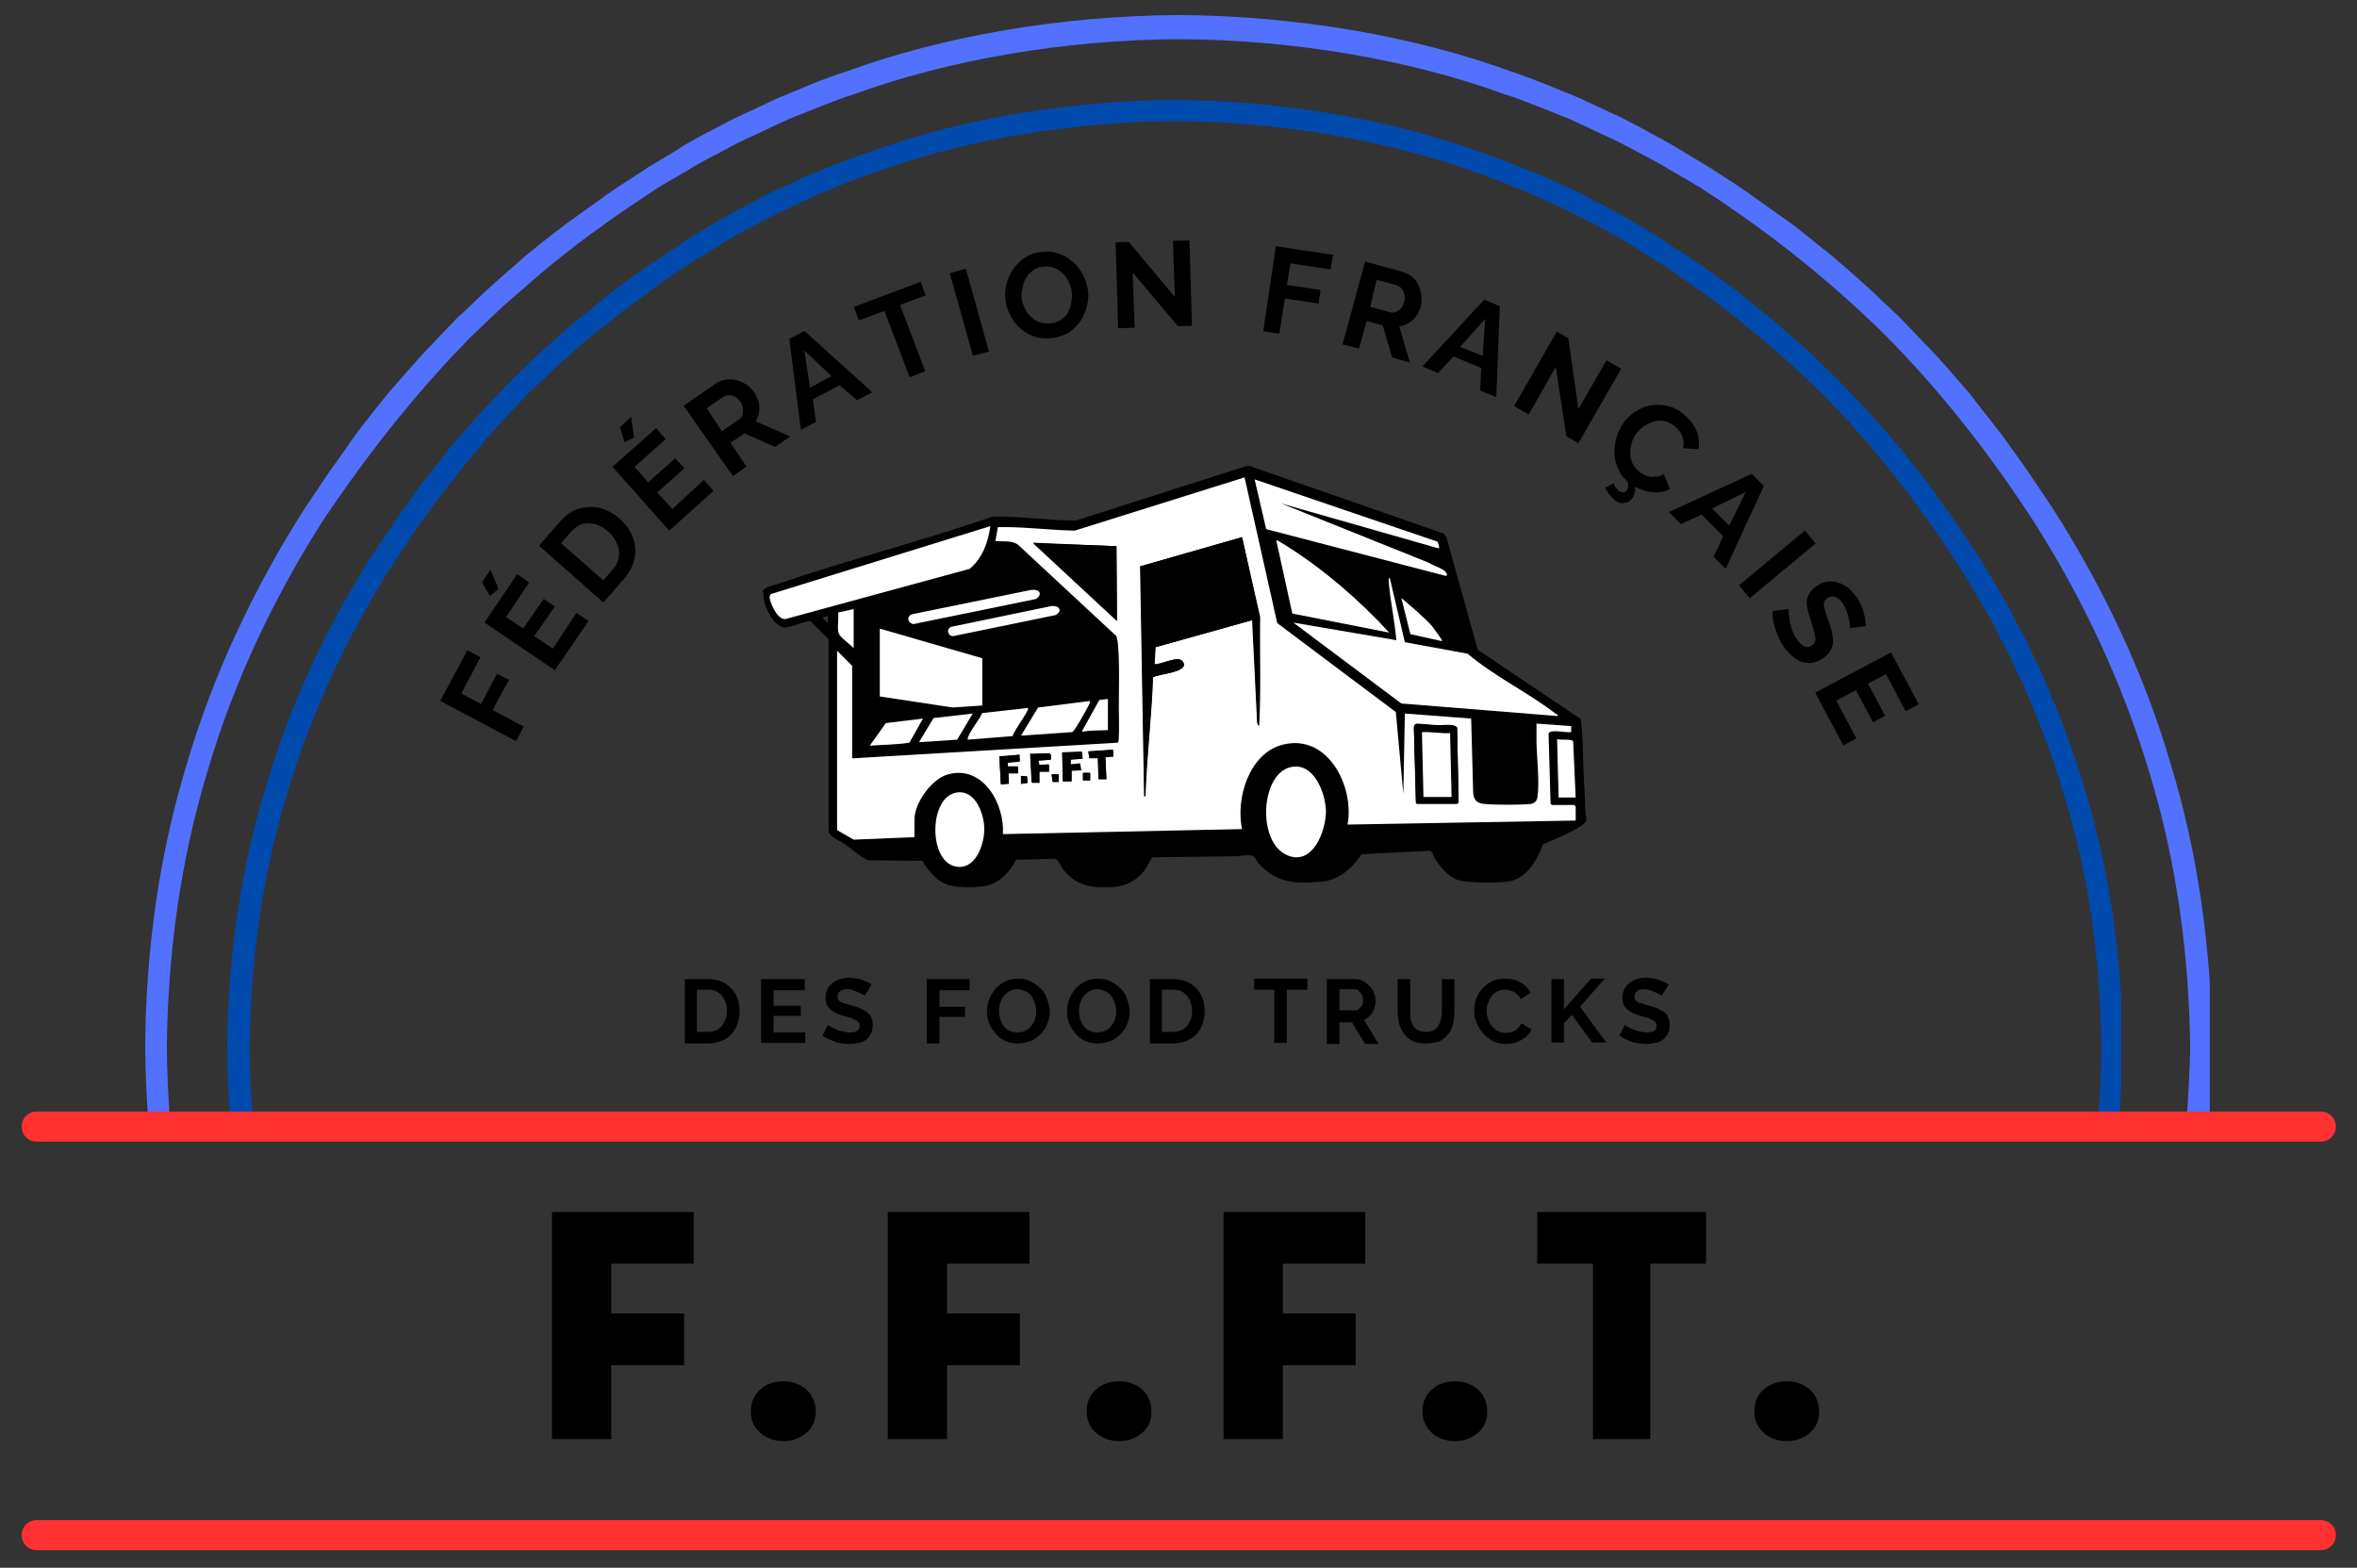 <?xml version="1.0" encoding="utf-8"?>
<!-- Generator: Adobe Illustrator 29.5.1, SVG Export Plug-In . SVG Version: 9.03 Build 0)  -->
<svg version="1.0" id="Calque_1" xmlns="http://www.w3.org/2000/svg" xmlns:xlink="http://www.w3.org/1999/xlink" x="0px" y="0px"
	 viewBox="0 0 469.1 312" style="enable-background:new 0 0 469.1 312;" xml:space="preserve">
<rect x="0" y="0" width="469.1" height="312" fill="#333333" stroke="none"/>
<style type="text/css">
	.st0{clip-path:url(#SVGID_00000111905063846441987250000005933614467989057418_);}
	.st1{fill:#5271FF;}
	.st2{clip-path:url(#SVGID_00000159446757191589373340000009275461582626212287_);}
	.st3{fill:#004AAD;}
	.st4{fill:none;stroke:#FF3131;stroke-width:6;stroke-linecap:round;}
	.st5{fill:#FFFFFF;}
</style>
<g>
	<defs>
		<rect id="SVGID_1_" x="28.8" y="2.8" width="411" height="219"/>
	</defs>
	<clipPath id="SVGID_00000010306986750080265240000010221020889830262451_">
		<use xlink:href="#SVGID_1_"  style="overflow:visible;"/>
	</clipPath>
	<g style="clip-path:url(#SVGID_00000010306986750080265240000010221020889830262451_);">
		<path class="st1" d="M427.6,263.4c-5.2,17.8-13.2,34.6-23.1,50.1c-8.2,12.6-17.4,24.5-27.9,35.3c-1.3,1.5-2.9,2.8-4.3,4.2
			c-1.5,1.4-2.9,2.8-4.4,4.1l-4.5,3.9l-2.3,2l-2.3,1.9l-4.7,3.7c-1.6,1.2-3.2,2.4-4.8,3.5c-3.2,2.4-6.6,4.6-9.9,6.8
			c-0.5,0.3-1,0.7-1.5,1c-0.5,0.3-1.1,0.7-1.7,1c-1.2,0.7-2.4,1.4-3.8,2.2c-2.6,1.7-5.8,3.2-9.1,5c-0.8,0.4-1.7,0.9-2.6,1.3
			c-0.9,0.4-1.8,0.8-2.8,1.3c-1.9,0.9-3.8,1.8-5.8,2.7c-4.1,1.6-8.4,3.5-13.1,5c-18.5,6.7-41.5,10.8-64.6,10.9
			c-23.1-0.1-46.1-4.2-64.6-10.9c-4.7-1.5-9-3.4-13.1-5c-2-0.9-3.9-1.8-5.8-2.7c-0.9-0.4-1.9-0.9-2.8-1.3c-0.9-0.4-1.7-0.9-2.6-1.3
			c-3.4-1.8-6.5-3.4-9.1-5c-1.3-0.8-2.6-1.5-3.8-2.2c-0.6-0.3-1.1-0.7-1.7-1c-0.5-0.4-1-0.7-1.5-1c-12.6-8.2-24.4-17.6-35.1-28.1
			c-11.3-11.3-21.2-24-29.9-37.4c-9.9-15.5-17.8-32.4-23.1-50.1c-5.4-17.7-7.9-36.3-8.1-54.9c0.2-18.6,2.7-37.2,8.1-54.9
			c5.2-17.8,13.2-34.6,23.1-50.1C72.8,90.9,82.1,79,92.5,68.3c1.3-1.5,2.9-2.8,4.3-4.2c1.5-1.4,2.9-2.8,4.4-4.1l4.5-3.9l2.3-2
			l2.3-1.9l4.7-3.7c1.6-1.2,3.2-2.4,4.8-3.5c3.2-2.4,6.6-4.6,9.9-6.8c0.5-0.3,1-0.7,1.5-1c0.5-0.3,1.1-0.7,1.7-1
			c1.2-0.7,2.4-1.4,3.8-2.2c2.6-1.7,5.8-3.2,9.1-5c0.8-0.4,1.7-0.9,2.6-1.3c0.9-0.4,1.8-0.8,2.8-1.3c1.9-0.9,3.8-1.8,5.8-2.7
			c4.1-1.6,8.4-3.5,13.1-5c18.5-6.7,41.5-10.8,64.6-10.9c23.1,0.1,46.2,4.2,64.6,10.9c4.7,1.5,9,3.4,13.1,5c2,0.9,3.9,1.8,5.8,2.7
			c0.9,0.4,1.9,0.9,2.8,1.3c0.9,0.4,1.8,0.9,2.6,1.3c3.4,1.8,6.5,3.4,9.1,5c1.3,0.8,2.6,1.5,3.8,2.2c0.6,0.4,1.1,0.7,1.7,1
			c0.5,0.3,1,0.7,1.5,1c12.6,8.2,24.4,17.6,35.1,28.1c11.3,11.3,21.2,24,29.9,37.4c9.9,15.5,17.8,32.4,23.1,50.1
			c5.4,17.7,7.9,36.3,8.1,54.9C435.5,227.1,433,245.7,427.6,263.4z M440.3,208.4L440.3,208.4c-0.2-19-2.7-38-8.2-56.1
			c-5.3-18.2-13.5-35.4-23.6-51.2l-4.9-7.3c0,0-1.4-2-3.5-4.9c-2-3-5.2-6.7-8.1-10.6c-3.2-3.6-6.3-7.4-8.9-9.9
			c-2.5-2.6-4.2-4.4-4.2-4.4s-0.4-0.4-1.2-1.2c-0.8-0.7-1.8-1.8-3.2-3c-2.6-2.6-6.2-5.7-9.9-8.9c-1.9-1.5-3.8-3-5.5-4.4
			c-0.9-0.7-1.7-1.4-2.6-2c-0.8-0.6-1.6-1.2-2.4-1.7c-2.9-2.1-4.9-3.5-4.9-3.5s-0.4-0.3-1.1-0.8c-0.7-0.5-1.6-1.1-2.5-1.7
			c-1.8-1.2-3.7-2.4-3.7-2.4c-0.5-0.3-1-0.7-1.5-1c-0.6-0.3-1.1-0.7-1.7-1c-1.2-0.7-2.5-1.5-3.8-2.3c-2.7-1.7-5.9-3.3-9.3-5.2
			c-0.9-0.4-1.7-0.9-2.7-1.4c-0.9-0.4-1.9-0.9-2.8-1.3c-1.9-0.9-3.9-1.8-6-2.8c-4.2-1.7-8.6-3.6-13.4-5.2
			c-18.9-6.9-42.5-11.1-66.1-11.2c-23.7,0.1-47.2,4.3-66.1,11.2c-4.8,1.5-9.2,3.5-13.4,5.2c-2.1,0.9-4,1.9-6,2.8
			c-1,0.4-1.9,0.9-2.8,1.3c-0.9,0.4-1.8,0.9-2.7,1.4c-3.5,1.8-6.6,3.4-9.3,5.2c-1.4,0.8-2.6,1.6-3.8,2.3c-0.6,0.4-1.2,0.7-1.7,1
			c-0.5,0.4-1,0.7-1.5,1c0,0-1.8,1.2-3.7,2.4c-0.9,0.6-1.8,1.2-2.5,1.7c-0.7,0.4-1.1,0.8-1.1,0.8s-2,1.4-4.9,3.5
			c-0.7,0.5-1.5,1.1-2.4,1.7c-0.8,0.7-1.7,1.3-2.6,2c-1.8,1.4-3.7,2.9-5.5,4.4c-3.6,3.2-7.3,6.3-9.9,8.9c-1.3,1.3-2.4,2.3-3.2,3
			c-0.8,0.7-1.2,1.2-1.2,1.2s-1.7,1.7-4.2,4.4c-2.6,2.6-5.7,6.3-8.9,9.9c-3,3.8-6.1,7.5-8.1,10.6c-2.1,3-3.5,4.9-3.5,4.9l-4.9,7.3
			c-10.1,15.8-18.3,33.1-23.6,51.2c-5.5,18.1-8.1,37.1-8.2,56.1l0,0v0.3l0,0c0.2,19,2.7,37.9,8.2,56c5.3,18.2,13.5,35.4,23.6,51.2
			l4.9,7.3c0,0,1.4,2,3.5,4.9c2,3,5.2,6.7,8.1,10.6c3.2,3.6,6.3,7.4,8.9,9.9c2.5,2.6,4.2,4.4,4.2,4.4s0.4,0.4,1.2,1.2
			c0.8,0.7,1.8,1.8,3.2,3.1c2.5,2.6,6.2,5.7,9.9,8.9c1.9,1.5,3.8,3,5.5,4.5c0.9,0.7,1.8,1.4,2.6,2c0.8,0.6,1.6,1.2,2.4,1.7
			c2.9,2.1,4.9,3.5,4.9,3.5s0.4,0.3,1.1,0.8c0.7,0.5,1.6,1.1,2.5,1.7c1.8,1.2,3.7,2.4,3.7,2.4c0.5,0.3,1,0.7,1.5,1
			c0.6,0.3,1.1,0.7,1.7,1c1.2,0.7,2.5,1.5,3.8,2.3c2.7,1.7,5.9,3.3,9.3,5.1c0.9,0.4,1.7,0.9,2.7,1.4c0.9,0.4,1.9,0.9,2.8,1.3
			c1.9,0.9,3.9,1.8,6,2.8c4.2,1.7,8.6,3.6,13.4,5.2c18.9,6.9,42.5,11.1,66.1,11.2c23.7-0.1,47.2-4.3,66.1-11.2
			c4.8-1.5,9.2-3.5,13.4-5.2c2.1-0.9,4-1.9,6-2.8c1-0.4,1.9-0.9,2.8-1.3c0.9-0.4,1.8-0.9,2.7-1.4c3.4-1.8,6.6-3.4,9.3-5.1
			c1.4-0.8,2.6-1.6,3.8-2.3c0.6-0.4,1.2-0.7,1.7-1c0.5-0.4,1-0.7,1.5-1c0,0,1.8-1.2,3.7-2.4c0.9-0.6,1.8-1.2,2.5-1.7
			c0.7-0.4,1.1-0.8,1.1-0.8s2-1.4,4.9-3.5c0.7-0.5,1.5-1.1,2.4-1.7c0.8-0.6,1.7-1.3,2.6-2c1.8-1.4,3.7-2.9,5.5-4.5
			c3.6-3.2,7.3-6.3,9.9-8.9c1.3-1.3,2.4-2.3,3.2-3.1c0.8-0.7,1.2-1.2,1.2-1.2s1.7-1.8,4.2-4.4c2.6-2.6,5.7-6.3,8.9-9.9
			c3-3.8,6.1-7.5,8.1-10.6c2.1-3,3.5-4.9,3.5-4.9l4.9-7.3c10.1-15.8,18.3-33.1,23.6-51.2c5.5-18.1,8.1-37.1,8.2-56v0l0-0.1
			L440.3,208.4"/>
	</g>
</g>
<g>
	<defs>
		<rect id="SVGID_00000085966689340939902020000007549385592894865537_" x="45.2" y="19.9" width="377" height="202"/>
	</defs>
	<clipPath id="SVGID_00000037664412306416888220000017960347024725836167_">
		<use xlink:href="#SVGID_00000085966689340939902020000007549385592894865537_"  style="overflow:visible;"/>
	</clipPath>
	<g style="clip-path:url(#SVGID_00000037664412306416888220000017960347024725836167_);">
		<path class="st3" d="M410.8,258.8c-4.8,16.3-12.1,31.7-21.2,46c-7.5,11.6-16,22.5-25.5,32.4c-1.2,1.4-2.6,2.6-3.9,3.8
			c-1.3,1.3-2.6,2.5-4,3.8l-4.1,3.6l-2.1,1.8l-2.2,1.7l-4.3,3.4c-1.5,1.1-3,2.2-4.4,3.2c-2.9,2.2-6,4.2-9,6.2
			c-0.4,0.3-0.9,0.6-1.4,0.9c-0.5,0.3-1,0.6-1.5,0.9c-1.1,0.6-2.2,1.3-3.4,2.1c-2.4,1.5-5.3,3-8.4,4.6c-0.8,0.4-1.6,0.8-2.4,1.2
			c-0.8,0.4-1.7,0.8-2.5,1.2c-1.7,0.8-3.5,1.6-5.3,2.5c-3.8,1.5-7.7,3.2-12,4.6c-16.9,6.1-38,9.9-59.2,10
			c-21.2-0.1-42.3-3.9-59.2-10c-4.3-1.4-8.2-3.1-12-4.6c-1.8-0.8-3.6-1.7-5.3-2.5c-0.9-0.4-1.7-0.8-2.5-1.2
			c-0.8-0.4-1.6-0.8-2.4-1.2c-3.1-1.6-6-3.1-8.4-4.6c-1.2-0.7-2.4-1.4-3.4-2.1c-0.5-0.3-1-0.6-1.5-0.9c-0.5-0.3-0.9-0.6-1.4-0.9
			c-11.5-7.5-22.3-16.1-32.2-25.7c-10.4-10.4-19.4-22-27.4-34.3c-9.1-14.2-16.4-29.7-21.2-46c-5-16.2-7.3-33.3-7.4-50.3
			c0.1-17,2.5-34.1,7.4-50.3c4.8-16.3,12.1-31.7,21.2-46c7.5-11.6,16-22.5,25.5-32.4c1.2-1.4,2.6-2.6,3.9-3.8c1.3-1.2,2.6-2.5,4-3.8
			l4.1-3.6l2.1-1.8l2.2-1.7l4.3-3.4c1.5-1.1,3-2.2,4.4-3.3c2.9-2.2,6-4.2,9-6.2c0.4-0.3,0.9-0.6,1.4-0.9c0.5-0.3,1-0.6,1.5-0.9
			c1.1-0.6,2.2-1.3,3.4-2.1c2.4-1.5,5.3-3,8.4-4.6c0.8-0.4,1.6-0.8,2.4-1.2c0.8-0.4,1.7-0.8,2.5-1.2c1.7-0.8,3.5-1.6,5.3-2.5
			c3.8-1.5,7.7-3.2,12-4.6c16.9-6.1,38-9.9,59.2-10c21.2,0.1,42.3,3.9,59.2,10c4.3,1.4,8.2,3.1,12,4.6c1.8,0.8,3.6,1.7,5.3,2.5
			c0.9,0.4,1.7,0.8,2.5,1.2c0.8,0.4,1.6,0.8,2.4,1.2c3.1,1.6,6,3.1,8.4,4.6c1.2,0.7,2.4,1.4,3.4,2.1c0.5,0.3,1,0.6,1.5,0.9
			c0.5,0.3,0.9,0.6,1.4,0.9c11.5,7.5,22.3,16.1,32.2,25.8c10.4,10.4,19.4,22,27.4,34.3c9.1,14.2,16.4,29.7,21.2,46
			c5,16.2,7.3,33.3,7.4,50.3C418.1,225.6,415.8,242.6,410.8,258.8z M422.5,208.4L422.5,208.4c-0.2-17.4-2.5-34.8-7.6-51.4
			c-4.9-16.6-12.3-32.4-21.6-47l-4.5-6.7c0,0-1.3-1.8-3.2-4.5c-1.9-2.8-4.7-6.2-7.5-9.7c-2.9-3.3-5.8-6.8-8.1-9.1
			c-2.3-2.4-3.8-4-3.8-4s-0.4-0.4-1.1-1.1c-0.7-0.7-1.7-1.6-2.9-2.8c-2.3-2.4-5.7-5.2-9.1-8.2c-1.7-1.4-3.5-2.8-5.1-4.1
			c-0.8-0.6-1.6-1.3-2.3-1.9c-0.8-0.6-1.5-1.1-2.2-1.6c-2.7-1.9-4.5-3.2-4.5-3.2s-0.4-0.3-1-0.7c-0.6-0.4-1.5-1-2.3-1.5
			c-1.7-1.1-3.4-2.2-3.4-2.2c-0.4-0.3-0.9-0.6-1.4-1c-0.5-0.3-1-0.6-1.6-1c-1.1-0.7-2.3-1.4-3.5-2.1c-2.5-1.6-5.4-3-8.6-4.7
			c-0.8-0.4-1.6-0.9-2.4-1.3c-0.8-0.4-1.7-0.8-2.6-1.2c-1.8-0.8-3.6-1.7-5.5-2.5c-3.9-1.5-7.9-3.3-12.3-4.7
			c-17.3-6.3-38.9-10.2-60.6-10.3c-21.7,0.1-43.3,4-60.6,10.3c-4.4,1.4-8.4,3.2-12.3,4.7c-1.9,0.9-3.7,1.7-5.5,2.5
			c-0.9,0.4-1.7,0.8-2.6,1.2c-0.8,0.4-1.6,0.8-2.4,1.3c-3.2,1.7-6.1,3.2-8.6,4.7c-1.2,0.8-2.4,1.5-3.5,2.1c-0.5,0.3-1.1,0.7-1.6,1
			c-0.5,0.3-1,0.7-1.4,1c0,0-1.7,1.1-3.3,2.2c-0.8,0.6-1.7,1.1-2.3,1.5c-0.6,0.4-1,0.7-1,0.7s-1.8,1.3-4.5,3.2
			c-0.7,0.5-1.4,1-2.2,1.6c-0.7,0.6-1.5,1.2-2.3,1.9c-1.6,1.3-3.4,2.7-5.1,4.1c-3.3,2.9-6.7,5.8-9.1,8.2c-1.2,1.2-2.2,2.1-2.9,2.8
			c-0.7,0.7-1.1,1.1-1.1,1.1s-1.5,1.6-3.8,4c-2.4,2.3-5.2,5.8-8.1,9.1c-2.7,3.5-5.6,6.9-7.5,9.7c-1.9,2.7-3.2,4.5-3.2,4.5l-4.5,6.7
			c-9.3,14.5-16.8,30.3-21.6,47c-5.1,16.6-7.4,34-7.6,51.4l0,0v0.2l0,0c0.2,17.4,2.5,34.8,7.6,51.4c4.9,16.7,12.3,32.4,21.6,47
			l4.5,6.7c0,0,1.3,1.8,3.2,4.5c1.9,2.8,4.7,6.2,7.5,9.7c2.9,3.3,5.8,6.8,8.1,9.1c2.3,2.4,3.8,4,3.8,4s0.4,0.4,1.1,1.1
			c0.7,0.7,1.7,1.6,2.9,2.8c2.3,2.4,5.7,5.2,9.1,8.2c1.7,1.4,3.5,2.8,5.1,4.1c0.8,0.7,1.6,1.3,2.3,1.9c0.8,0.6,1.5,1.1,2.2,1.6
			c2.7,2,4.5,3.2,4.5,3.2s0.4,0.3,1,0.7c0.6,0.4,1.5,1,2.3,1.5c1.7,1.1,3.3,2.2,3.3,2.2c0.4,0.3,0.9,0.6,1.4,0.9
			c0.5,0.3,1,0.6,1.6,1c1.1,0.7,2.3,1.4,3.5,2.1c2.5,1.6,5.4,3,8.6,4.7c0.8,0.4,1.6,0.9,2.4,1.3c0.8,0.4,1.7,0.8,2.6,1.2
			c1.8,0.8,3.6,1.7,5.5,2.5c3.9,1.5,7.9,3.3,12.3,4.7c17.3,6.3,38.9,10.2,60.6,10.3c21.7-0.1,43.3-4,60.6-10.3
			c4.4-1.4,8.4-3.2,12.3-4.7c1.9-0.9,3.7-1.7,5.5-2.5c0.9-0.4,1.7-0.8,2.6-1.2c0.8-0.4,1.6-0.9,2.4-1.3c3.2-1.7,6.1-3.2,8.6-4.7
			c1.2-0.8,2.4-1.5,3.5-2.1c0.5-0.3,1.1-0.6,1.6-1c0.5-0.3,1-0.6,1.4-0.9c0,0,1.7-1.1,3.3-2.2c0.8-0.6,1.7-1.1,2.3-1.5
			c0.6-0.4,1-0.7,1-0.7s1.8-1.3,4.5-3.2c0.7-0.5,1.4-1,2.2-1.6c0.7-0.6,1.5-1.2,2.3-1.9c1.6-1.3,3.4-2.7,5.1-4.1
			c3.3-2.9,6.7-5.8,9.1-8.2c1.2-1.2,2.2-2.1,2.9-2.8c0.7-0.7,1.1-1.1,1.1-1.1s1.5-1.6,3.8-4c2.4-2.3,5.2-5.8,8.1-9.1
			c2.7-3.5,5.6-6.9,7.5-9.7c1.9-2.7,3.2-4.5,3.2-4.5l4.5-6.7c9.3-14.5,16.8-30.3,21.6-47c5.1-16.6,7.4-34,7.6-51.4l0,0V208.4"/>
	</g>
</g>
<g>
	<g transform="translate(88.021, 182.296)">
		<g>
			<path d="M14.7-34.8l-15.1-8L5-52.9l2.6,1.4l-3.8,7.2l3.9,2.1l3.2-6l2.4,1.2L10-41l6.2,3.3L14.7-34.8z"/>
		</g>
	</g>
</g>
<g>
	<g transform="translate(93.721, 171.686)">
		<g>
			<path d="M21-49.7l2.4,1.6l-6.7,9.8L2.7-47.8l6.5-9.6l2.4,1.6L7-48.9l3.4,2.3l4.1-5.9l2.2,1.5l-4.1,5.9l3.7,2.5L21-49.7z
				 M5.5-54.5l-1.7,1.4l-1.6-2.7l1.7-2.5L5.5-54.5z"/>
		</g>
	</g>
</g>
<g>
	<g transform="translate(100.777, 161.405)">
		<g>
			<path d="M19.3-41.5L6.5-52.8l4.1-4.7c1.2-1.4,2.5-2.3,3.9-2.7c1.4-0.4,2.8-0.4,4.2-0.1c1.4,0.4,2.7,1.1,3.8,2.1
				c1.3,1.1,2.2,2.4,2.7,3.8c0.5,1.4,0.6,2.8,0.3,4.2c-0.3,1.4-1,2.7-2.1,4L19.3-41.5z M20.3-55.6c-0.8-0.7-1.7-1.2-2.6-1.5
				c-0.9-0.2-1.8-0.2-2.6,0c-0.8,0.2-1.6,0.8-2.3,1.6l-1.9,2.2l8.4,7.4l1.9-2.2c0.7-0.8,1.1-1.7,1.2-2.5c0.1-0.9,0-1.8-0.4-2.6
				C21.7-54.1,21.1-54.9,20.3-55.6z"/>
		</g>
	</g>
</g>
<g>
	<g transform="translate(110.495, 150.599)">
		<g>
			<path d="M29.6-55.1l1.9,2.2L22.7-45L11.4-57.7l8.7-7.7l1.9,2.2l-6.2,5.5l2.7,3.1l5.4-4.8l1.8,2l-5.4,4.8l3,3.3L29.6-55.1z
				 M15.7-63.5l-1.9,0.9l-0.9-3l2.2-2L15.7-63.5z"/>
		</g>
	</g>
</g>
<g>
	<g transform="translate(119.872, 142.348)">
		<g>
			<path d="M26-47.6l-9.8-14l6.2-4.3c0.7-0.5,1.3-0.7,2.1-0.9c0.7-0.1,1.4-0.1,2.2,0.1c0.7,0.2,1.4,0.5,2,0.9
				c0.6,0.4,1.1,0.9,1.5,1.5c0.4,0.6,0.7,1.2,0.9,1.9c0.2,0.7,0.2,1.4,0.1,2c-0.1,0.7-0.3,1.3-0.7,1.9l6.9,3l-3,2.1l-6.1-2.7
				l-2.8,1.9l3.2,4.7L26-47.6z M23.8-56.5l3.4-2.4c0.3-0.2,0.6-0.5,0.7-0.9c0.1-0.4,0.1-0.8,0.1-1.3c-0.1-0.5-0.2-0.9-0.5-1.3
				c-0.3-0.4-0.7-0.8-1.1-1c-0.4-0.2-0.8-0.3-1.2-0.3s-0.8,0.1-1.1,0.3l-3.3,2.3L23.8-56.5z"/>
		</g>
	</g>
</g>
<g>
	<g transform="translate(131.099, 134.656)">
		<g>
			<path d="M26-67.2l3-1.6l13.5,12.2l-3,1.6L36-58l-5.3,2.8l0.6,4.5l-3,1.6L26-67.2z M34.4-59.8l-5.4-5.1l1.1,7.4L34.4-59.8z"/>
		</g>
	</g>
</g>
<g>
	<g transform="translate(143.335, 128.376)">
		<g>
			<path d="M40.9-69.6l-5.1,1.9l5,13.2l-3.1,1.2l-5-13.2l-5.1,1.9l-1-2.7l13.3-5L40.9-69.6z"/>
		</g>
	</g>
</g>
<g>
	<g transform="translate(155.53, 123.98)">
		<g>
			<path d="M38.1-53.2l-4.6-16.4l3.2-0.9L41.3-54L38.1-53.2z"/>
		</g>
	</g>
</g>
<g>
	<g transform="translate(162.165, 121.999)">
		<g>
			<path d="M47.6-54.8c-1.2,0.2-2.4,0.2-3.5-0.1c-1.1-0.3-2.1-0.8-2.9-1.5c-0.8-0.7-1.6-1.5-2.1-2.5c-0.6-1-0.9-2-1.1-3
				c-0.2-1.1-0.2-2.2,0.1-3.3c0.2-1.1,0.7-2.1,1.2-3c0.6-0.9,1.4-1.7,2.3-2.4c0.9-0.6,2-1.1,3.2-1.2c1.2-0.2,2.4-0.2,3.4,0.2
				c1.1,0.3,2.1,0.8,2.9,1.5c0.9,0.7,1.6,1.5,2.1,2.5c0.6,0.9,0.9,2,1.1,3c0.2,1.1,0.2,2.2-0.1,3.3c-0.2,1.1-0.7,2.1-1.2,3
				c-0.6,0.9-1.4,1.7-2.3,2.4C49.8-55.4,48.7-54.9,47.6-54.8z M41.2-62.4c0.1,0.7,0.4,1.4,0.7,2c0.3,0.6,0.8,1.2,1.3,1.6
				c0.5,0.5,1.1,0.8,1.8,1c0.7,0.2,1.4,0.2,2.2,0.1c0.8-0.1,1.4-0.4,2-0.8c0.6-0.4,1-0.9,1.3-1.6c0.3-0.6,0.5-1.3,0.6-2
				c0.1-0.7,0.1-1.4,0-2.1c-0.1-0.7-0.4-1.4-0.7-2c-0.3-0.6-0.8-1.2-1.3-1.6c-0.5-0.5-1.1-0.8-1.8-1c-0.7-0.2-1.4-0.2-2.1-0.1
				c-0.8,0.1-1.5,0.4-2,0.9c-0.6,0.4-1,1-1.3,1.6c-0.3,0.6-0.5,1.2-0.6,2C41.1-63.8,41.1-63.1,41.2-62.4z"/>
		</g>
	</g>
</g>
<g>
	<g transform="translate(177.134, 119.525)">
		<g>
			<path d="M48.3-65.3l0.4,11l-3.3,0.1l-0.5-17.1l2.6-0.1l9.2,11l-0.4-11.2l3.3-0.1l0.5,17l-2.8,0.1L48.3-65.3z"/>
		</g>
	</g>
</g>
<g>
	<g transform="translate(192.642, 119.346)">
	</g>
</g>
<g>
	<g transform="translate(198.82, 119.708)">
		<g>
			<path d="M52.6-53.8l2.5-16.9L66.5-69L66-66.1L58-67.3L57.3-63l6.7,1l-0.4,2.7l-6.7-1l-1.1,7L52.6-53.8z"/>
		</g>
	</g>
</g>
<g>
	<g transform="translate(210.693, 121.553)">
		<g>
			<path d="M56.5-53L61-69.5l7.3,2c0.8,0.2,1.4,0.6,2,1c0.6,0.5,1,1,1.3,1.7c0.3,0.7,0.5,1.4,0.6,2.1c0.1,0.7,0,1.4-0.1,2.1
				c-0.2,0.7-0.5,1.3-0.9,1.9c-0.4,0.6-0.9,1-1.5,1.4c-0.6,0.4-1.2,0.6-1.9,0.7l2.1,7.2l-3.5-1l-1.9-6.4l-3.2-0.9l-1.5,5.5L56.5-53z
				 M62-60.5l4,1.1c0.4,0.1,0.8,0.1,1.2-0.1c0.4-0.2,0.7-0.4,1-0.8c0.3-0.4,0.5-0.8,0.6-1.3c0.1-0.5,0.2-1,0-1.4
				c-0.1-0.5-0.3-0.8-0.6-1.2c-0.3-0.3-0.6-0.5-1-0.6l-3.9-1.1L62-60.5z"/>
		</g>
	</g>
</g>
<g>
	<g transform="translate(223.796, 125.233)">
		<g>
			<path d="M71.6-65.6l3.1,1.3L74-46.2l-3.2-1.3L71-52l-5.5-2.3l-3.1,3.3l-3.1-1.3L71.6-65.6z M71.3-54.4l0.5-7.4l-5,5.6L71.3-54.4z
				"/>
		</g>
	</g>
</g>
<g>
	<g transform="translate(236.44, 130.501)">
		<g>
			<path d="M73.2-57.5L67.8-48l-2.9-1.7l8.5-14.8l2.3,1.3l2,14.1l5.6-9.7l2.9,1.7l-8.5,14.8l-2.4-1.4L73.2-57.5z"/>
		</g>
	</g>
</g>
<g>
	<g transform="translate(249.64, 138.285)">
		<g>
			<path d="M73.6-54.3c0.6-0.8,1.4-1.5,2.3-2.1c0.9-0.6,1.9-1,3-1.2c1.1-0.2,2.2-0.2,3.3,0.1c1.1,0.2,2.2,0.8,3.2,1.6
				c1.2,1,2.1,2.1,2.6,3.3c0.5,1.2,0.6,2.5,0.4,3.7l-3.1-0.2c0.2-0.7,0.2-1.3,0-1.9c-0.1-0.6-0.4-1.1-0.7-1.5
				c-0.3-0.4-0.7-0.8-1.1-1.1c-0.7-0.5-1.3-0.8-2-0.9c-0.7-0.1-1.4-0.1-2,0.1c-0.7,0.2-1.3,0.5-1.9,0.9c-0.6,0.4-1.1,0.9-1.5,1.4
				c-0.5,0.6-0.8,1.2-1,2c-0.2,0.7-0.3,1.4-0.3,2.1c0,0.7,0.2,1.3,0.5,2c0.3,0.6,0.8,1.2,1.3,1.6c0.4,0.3,0.9,0.6,1.4,0.8
				c0.5,0.2,1.1,0.3,1.7,0.2c0.6,0,1.2-0.2,1.8-0.5l1.2,2.9c-0.8,0.5-1.7,0.7-2.6,0.7c-1,0-1.9-0.1-2.9-0.5
				c-0.9-0.3-1.8-0.8-2.5-1.3c-1-0.8-1.7-1.6-2.2-2.7c-0.5-1-0.8-2.1-0.8-3.2c-0.1-1.1,0.1-2.2,0.4-3.3C72.5-52.5,73-53.5,73.6-54.3
				z M71.7-38.8c-0.3-0.3-0.7-0.6-1-1c-0.3-0.4-0.6-0.9-0.9-1.4l1.7-0.9c0.1,0.3,0.2,0.5,0.4,0.8c0.2,0.2,0.3,0.4,0.5,0.6
				c0.3,0.2,0.6,0.4,0.9,0.4c0.3,0,0.6-0.1,0.8-0.4c0.2-0.3,0.3-0.6,0.3-1c0-0.4-0.1-0.8-0.3-1.3l1.3,0.1c0.3,0.7,0.4,1.4,0.4,2
				c0,0.6-0.2,1.2-0.6,1.8c-0.4,0.5-0.9,0.9-1.6,0.9C73.1-38,72.4-38.2,71.7-38.8z"/>
		</g>
	</g>
</g>
<g>
	<g transform="translate(260.648, 146.902)">
		<g>
			<path d="M88-52.6l2.4,2.4l-7.6,16.5l-2.4-2.4l1.9-4.1L78-44.5l-4.1,1.9l-2.4-2.4L88-52.6z M83.5-42.3l3.3-6.7l-6.7,3.3L83.5-42.3
				z"/>
		</g>
	</g>
</g>
<g>
	<g transform="translate(270.325, 156.87)">
		<g>
			<path d="M75.8-40.4l13.1-10.9l2.1,2.6L77.9-37.8L75.8-40.4z"/>
		</g>
	</g>
</g>
<g>
	<g transform="translate(274.827, 162.205)">
		<g>
			<path d="M93.3-37.2c0-0.2,0.1-0.4,0-0.8c0-0.3-0.1-0.7-0.2-1.2c-0.1-0.4-0.2-0.9-0.4-1.4c-0.2-0.5-0.4-1-0.7-1.4
				c-0.5-0.8-1-1.2-1.6-1.4c-0.5-0.2-1-0.1-1.5,0.2c-0.4,0.3-0.6,0.6-0.7,1c-0.1,0.4,0,0.9,0.2,1.5c0.2,0.6,0.4,1.3,0.7,2.1
				c0.4,1.1,0.7,2.1,0.8,3c0.2,0.9,0.1,1.7-0.2,2.4c-0.3,0.7-0.8,1.4-1.7,2c-0.8,0.5-1.5,0.8-2.2,0.9c-0.7,0.1-1.4,0-2.1-0.2
				c-0.7-0.3-1.3-0.7-1.9-1.2c-0.6-0.5-1.1-1.1-1.6-1.8c-0.5-0.7-0.9-1.4-1.2-2.2c-0.3-0.8-0.6-1.6-0.8-2.4
				c-0.2-0.8-0.3-1.7-0.2-2.5l3.2-0.4c0,0.2-0.1,0.5,0,1c0,0.4,0.1,0.9,0.2,1.5c0.1,0.6,0.3,1.2,0.5,1.8c0.2,0.6,0.5,1.2,0.9,1.7
				c0.5,0.8,1,1.2,1.5,1.4c0.5,0.2,1,0.2,1.5-0.2c0.4-0.3,0.7-0.7,0.7-1.1c0-0.5-0.1-1-0.3-1.7c-0.2-0.7-0.4-1.4-0.7-2.3
				c-0.4-1.1-0.6-2-0.7-2.8c-0.1-0.8,0-1.5,0.3-2.1c0.3-0.6,0.8-1.2,1.5-1.7c1-0.7,1.9-1,2.9-1c1,0,1.9,0.3,2.8,0.8
				c0.9,0.5,1.6,1.3,2.3,2.2c0.5,0.7,0.8,1.3,1.1,2c0.3,0.7,0.4,1.4,0.6,2c0.1,0.7,0.2,1.3,0.2,1.9L93.3-37.2z"/>
		</g>
	</g>
</g>
<g>
	<g transform="translate(281.965, 172.74)">
		<g>
			<path d="M87.5-25.8l-2.6,1.4l-5.6-10.5l15.1-8l5.5,10.3l-2.6,1.4l-3.9-7.4l-3.6,1.9l3.4,6.4L90.8-29l-3.4-6.4l-3.9,2.1L87.5-25.8
				z"/>
		</g>
	</g>
</g>
<g>
	<g transform="translate(89.655, 285.286)">
		<g>
			<path d="M46.5-13.6H32V1.1c-1.9,0-3.9,0-5.9,0s-3.9,0-5.9,0v-45.2c4.6,0,9.3,0,14.1,0c4.8,0,9.5,0,14.1,0c0,1.9,0,3.6,0,5.1
				c0,1.5,0,3.3,0,5.2H32v9.9h14.5c0,1.9,0,3.7,0,5.1C46.5-17.3,46.5-15.6,46.5-13.6z"/>
		</g>
	</g>
</g>
<g>
	<g transform="translate(121.749, 285.286)">
		<g>
			<path d="M34.2,1.5c-1.8,0-3.3-0.5-4.6-1.6s-1.9-2.5-1.9-4.3c0-1.8,0.6-3.3,1.9-4.4c1.2-1.1,2.8-1.6,4.6-1.6
				c1.8,0,3.3,0.6,4.5,1.6c1.2,1.1,1.9,2.6,1.9,4.4c0,1.8-0.6,3.2-1.9,4.3C37.5,0.9,36,1.5,34.2,1.5z"/>
		</g>
	</g>
</g>
<g>
	<g transform="translate(139.784, 285.286)">
		<g>
			<path d="M63.2-13.6H48.7V1.1c-1.9,0-3.9,0-5.9,0c-2,0-3.9,0-5.9,0v-45.2c4.6,0,9.3,0,14.1,0c4.8,0,9.5,0,14.1,0
				c0,1.9,0,3.6,0,5.1c0,1.5,0,3.3,0,5.2H48.7v9.9h14.5c0,1.9,0,3.7,0,5.1C63.2-17.3,63.2-15.6,63.2-13.6z"/>
		</g>
	</g>
</g>
<g>
	<g transform="translate(171.878, 285.286)">
		<g>
			<path d="M50.9,1.5c-1.8,0-3.3-0.5-4.6-1.6s-1.9-2.5-1.9-4.3c0-1.8,0.6-3.3,1.9-4.4c1.2-1.1,2.8-1.6,4.6-1.6
				c1.8,0,3.3,0.6,4.5,1.6c1.2,1.1,1.9,2.6,1.9,4.4c0,1.8-0.6,3.2-1.9,4.3C54.2,0.9,52.7,1.5,50.9,1.5z"/>
		</g>
	</g>
</g>
<g>
	<g transform="translate(189.914, 285.286)">
		<g>
			<path d="M79.9-13.6H65.4V1.1c-1.9,0-3.9,0-5.9,0c-2,0-3.9,0-5.9,0v-45.2c4.6,0,9.3,0,14.1,0c4.8,0,9.5,0,14.1,0
				c0,1.9,0,3.6,0,5.1c0,1.5,0,3.3,0,5.2H65.4v9.9h14.5c0,1.9,0,3.7,0,5.1C79.9-17.3,79.9-15.6,79.9-13.6z"/>
		</g>
	</g>
</g>
<g>
	<g transform="translate(222.008, 285.286)">
		<g>
			<path d="M67.6,1.5c-1.8,0-3.3-0.5-4.6-1.6c-1.2-1.1-1.9-2.5-1.9-4.3c0-1.8,0.6-3.3,1.9-4.4c1.2-1.1,2.8-1.6,4.6-1.6
				c1.8,0,3.3,0.6,4.5,1.6C73.3-7.7,74-6.2,74-4.4c0,1.8-0.6,3.2-1.9,4.3C70.9,0.9,69.4,1.5,67.6,1.5z"/>
		</g>
	</g>
</g>
<g>
	<g transform="translate(240.043, 285.286)">
		<g>
			<path d="M77-33.8H65.9c0-1.8,0-3.5,0-5.2c0-1.7,0-3.4,0-5.1h33.6c0,1.7,0,3.4,0,5.1c0,1.7,0,3.4,0,5.2H88.4V1.1
				c-1.9,0-3.8,0-5.7,0s-3.8,0-5.7,0V-33.8z"/>
		</g>
	</g>
</g>
<g>
	<g transform="translate(271.555, 285.286)">
		<g>
			<path d="M84.1,1.5c-1.8,0-3.3-0.5-4.6-1.6c-1.2-1.1-1.9-2.5-1.9-4.3c0-1.8,0.6-3.3,1.9-4.4c1.3-1.1,2.8-1.6,4.6-1.6
				c1.8,0,3.3,0.6,4.5,1.6c1.2,1.1,1.9,2.6,1.9,4.4c0,1.8-0.6,3.2-1.9,4.3C87.4,0.9,85.9,1.5,84.1,1.5z"/>
		</g>
	</g>
</g>
<path class="st4" d="M7.3,224.2h454.6"/>
<path class="st4" d="M7.3,305.5h454.6"/>
<g>
	<g transform="translate(112.796, 226.158)">
		<g>
			<path d="M23.5-18.6v-12.7h4.6c1.4,0,2.5,0.3,3.5,0.9c0.9,0.6,1.6,1.3,2.1,2.3c0.5,1,0.7,2,0.7,3.2c0,1.3-0.3,2.4-0.8,3.4
				c-0.5,0.9-1.2,1.7-2.2,2.2c-0.9,0.5-2,0.8-3.3,0.8H23.5z M31.9-25c0-0.8-0.2-1.6-0.5-2.2c-0.3-0.6-0.7-1.1-1.3-1.5
				c-0.6-0.4-1.2-0.5-2-0.5h-2.2v8.4h2.2c0.8,0,1.5-0.2,2-0.5c0.6-0.4,1-0.9,1.3-1.5C31.7-23.5,31.9-24.2,31.9-25z"/>
		</g>
	</g>
</g>
<g>
	<g transform="translate(124.169, 226.158)">
		<g>
			<path d="M36.1-20.8v2.2h-8.8v-12.7h8.7v2.2h-6.2v3.1h5.4v2h-5.4v3.3H36.1z"/>
		</g>
	</g>
</g>
<g>
	<g transform="translate(133.998, 226.158)">
		<g>
			<path d="M38.1-28c-0.1-0.1-0.2-0.2-0.5-0.3c-0.2-0.1-0.5-0.3-0.8-0.4c-0.3-0.1-0.7-0.3-1-0.4c-0.4-0.1-0.7-0.2-1.1-0.2
				c-0.7,0-1.2,0.1-1.5,0.4c-0.3,0.2-0.5,0.6-0.5,1.1c0,0.3,0.1,0.6,0.3,0.8c0.2,0.2,0.5,0.4,1,0.5c0.4,0.1,1,0.3,1.6,0.5
				c0.8,0.2,1.6,0.4,2.2,0.8c0.6,0.3,1.1,0.7,1.4,1.1c0.3,0.5,0.5,1.1,0.5,1.9c0,0.7-0.1,1.3-0.4,1.8c-0.2,0.5-0.6,0.9-1,1.2
				c-0.4,0.3-0.9,0.5-1.5,0.6c-0.6,0.1-1.2,0.2-1.8,0.2c-0.6,0-1.3-0.1-1.9-0.2c-0.6-0.1-1.2-0.3-1.8-0.6c-0.6-0.2-1.1-0.5-1.6-0.9
				l1.1-2.1c0.1,0.1,0.3,0.3,0.6,0.4c0.3,0.2,0.6,0.3,1,0.5c0.4,0.2,0.8,0.3,1.3,0.4c0.5,0.1,0.9,0.2,1.4,0.2c0.7,0,1.2-0.1,1.5-0.3
				c0.3-0.2,0.5-0.5,0.5-1c0-0.4-0.1-0.7-0.4-0.9c-0.3-0.2-0.7-0.4-1.1-0.6c-0.5-0.2-1.1-0.3-1.7-0.5c-0.8-0.2-1.5-0.5-2-0.8
				c-0.5-0.3-0.9-0.7-1.2-1.1c-0.3-0.4-0.4-1-0.4-1.6c0-0.9,0.2-1.6,0.6-2.2c0.4-0.6,1-1,1.7-1.4c0.7-0.3,1.5-0.5,2.4-0.5
				c0.6,0,1.2,0.1,1.7,0.2c0.5,0.1,1,0.3,1.5,0.5c0.5,0.2,0.9,0.4,1.3,0.7L38.1-28z"/>
		</g>
	</g>
</g>
<g>
	<g transform="translate(143.987, 226.158)">
	</g>
</g>
<g>
	<g transform="translate(148.969, 226.158)">
		<g>
			<path d="M35.5-18.6v-12.7h8.5v2.2H38v3.3h5.1v2H38v5.3H35.5z"/>
		</g>
	</g>
</g>
<g>
	<g transform="translate(158.435, 226.158)">
		<g>
			<path d="M44.1-18.5c-0.9,0-1.8-0.2-2.5-0.5c-0.8-0.4-1.4-0.8-1.9-1.5c-0.5-0.6-1-1.3-1.3-2.1c-0.3-0.8-0.4-1.6-0.4-2.4
				c0-0.8,0.2-1.7,0.5-2.4c0.3-0.8,0.8-1.5,1.3-2.1c0.6-0.6,1.2-1.1,2-1.4c0.8-0.4,1.6-0.5,2.5-0.5c0.9,0,1.8,0.2,2.5,0.6
				c0.8,0.4,1.4,0.9,2,1.5s1,1.3,1.2,2.1c0.3,0.8,0.5,1.6,0.5,2.4c0,0.8-0.2,1.7-0.5,2.4c-0.3,0.8-0.7,1.4-1.3,2
				c-0.6,0.6-1.2,1.1-2,1.4C45.8-18.7,45-18.5,44.1-18.5z M40.4-25c0,0.5,0.1,1.1,0.2,1.6c0.2,0.5,0.4,1,0.7,1.4
				c0.3,0.4,0.7,0.7,1.2,1c0.5,0.2,1,0.3,1.6,0.3c0.6,0,1.1-0.1,1.6-0.4c0.5-0.2,0.9-0.6,1.2-1c0.3-0.4,0.6-0.9,0.7-1.4
				c0.2-0.5,0.2-1,0.2-1.5c0-0.6-0.1-1.1-0.3-1.6c-0.2-0.5-0.4-1-0.7-1.4c-0.3-0.4-0.7-0.7-1.2-0.9c-0.5-0.2-1-0.4-1.5-0.4
				c-0.6,0-1.1,0.1-1.6,0.4c-0.5,0.2-0.8,0.6-1.2,1c-0.3,0.4-0.5,0.9-0.7,1.4C40.5-26,40.4-25.5,40.4-25z"/>
		</g>
	</g>
</g>
<g>
	<g transform="translate(170.345, 226.158)">
		<g>
			<path d="M48.1-18.5c-0.9,0-1.8-0.2-2.5-0.5c-0.8-0.4-1.4-0.8-1.9-1.5c-0.5-0.6-1-1.3-1.3-2.1c-0.3-0.8-0.4-1.6-0.4-2.4
				c0-0.8,0.2-1.7,0.5-2.4c0.3-0.8,0.8-1.5,1.3-2.1c0.6-0.6,1.2-1.1,2-1.4c0.8-0.4,1.6-0.5,2.5-0.5c0.9,0,1.8,0.2,2.5,0.6
				c0.8,0.4,1.4,0.9,2,1.5s1,1.3,1.2,2.1c0.3,0.8,0.5,1.6,0.5,2.4c0,0.8-0.2,1.7-0.5,2.4c-0.3,0.8-0.7,1.4-1.3,2
				c-0.6,0.6-1.2,1.1-2,1.4C49.8-18.7,49-18.5,48.1-18.5z M44.4-25c0,0.5,0.1,1.1,0.2,1.6c0.2,0.5,0.4,1,0.7,1.4
				c0.3,0.4,0.7,0.7,1.2,1c0.5,0.2,1,0.3,1.6,0.3c0.6,0,1.1-0.1,1.6-0.4c0.5-0.2,0.9-0.6,1.2-1c0.3-0.4,0.6-0.9,0.7-1.4
				c0.2-0.5,0.2-1,0.2-1.5c0-0.6-0.1-1.1-0.3-1.6c-0.2-0.5-0.4-1-0.7-1.4c-0.3-0.4-0.7-0.7-1.2-0.9c-0.5-0.2-1-0.4-1.5-0.4
				c-0.6,0-1.1,0.1-1.6,0.4c-0.5,0.2-0.8,0.6-1.2,1c-0.3,0.4-0.5,0.9-0.7,1.4C44.5-26,44.4-25.5,44.4-25z"/>
		</g>
	</g>
</g>
<g>
	<g transform="translate(182.255, 226.158)">
		<g>
			<path d="M46.6-18.6v-12.7h4.6c1.4,0,2.5,0.3,3.5,0.9c0.9,0.6,1.6,1.3,2.1,2.3c0.5,1,0.7,2,0.7,3.2c0,1.3-0.3,2.4-0.8,3.4
				c-0.5,0.9-1.2,1.7-2.2,2.2c-0.9,0.5-2,0.8-3.3,0.8H46.6z M55-25c0-0.8-0.2-1.6-0.5-2.2c-0.3-0.6-0.7-1.1-1.3-1.5
				c-0.6-0.4-1.2-0.5-2-0.5h-2.2v8.4h2.2c0.8,0,1.5-0.2,2-0.5c0.6-0.4,1-0.9,1.3-1.5C54.9-23.5,55-24.2,55-25z"/>
		</g>
	</g>
</g>
<g>
	<g transform="translate(193.627, 226.158)">
	</g>
</g>
<g>
	<g transform="translate(198.609, 226.158)">
		<g>
			<path d="M61.6-29.2h-4.1v10.6h-2.5v-10.6H51v-2.2h10.6V-29.2z"/>
		</g>
	</g>
</g>
<g>
	<g transform="translate(208.68, 226.158)">
		<g>
			<path d="M55.4-18.6v-12.7h5.6c0.6,0,1.1,0.1,1.6,0.4c0.5,0.2,0.9,0.6,1.3,1c0.4,0.4,0.7,0.9,0.9,1.4c0.2,0.5,0.3,1,0.3,1.5
				c0,0.5-0.1,1.1-0.3,1.6c-0.2,0.5-0.4,0.9-0.8,1.3c-0.3,0.4-0.7,0.7-1.2,0.9l2.9,4.8H63l-2.6-4.3h-2.5v4.3H55.4z M57.9-25.1H61
				c0.3,0,0.6-0.1,0.8-0.3c0.2-0.2,0.4-0.4,0.6-0.7c0.2-0.3,0.2-0.7,0.2-1.1c0-0.4-0.1-0.8-0.3-1.1c-0.2-0.3-0.4-0.5-0.6-0.7
				c-0.2-0.2-0.5-0.3-0.8-0.3h-3V-25.1z"/>
		</g>
	</g>
</g>
<g>
	<g transform="translate(219.368, 226.158)">
		<g>
			<path d="M64.4-18.5c-1,0-1.9-0.2-2.6-0.5c-0.7-0.3-1.3-0.8-1.7-1.4c-0.4-0.6-0.8-1.3-1-2c-0.2-0.8-0.3-1.6-0.3-2.4v-6.5h2.5v6.5
				c0,0.5,0,1,0.1,1.5c0.1,0.5,0.3,0.9,0.5,1.3c0.2,0.4,0.6,0.7,1,0.9c0.4,0.2,0.9,0.3,1.5,0.3c0.6,0,1.1-0.1,1.5-0.3
				c0.4-0.2,0.7-0.5,1-0.9c0.2-0.4,0.4-0.8,0.5-1.3c0.1-0.5,0.2-1,0.2-1.5v-6.5h2.5v6.5c0,0.9-0.1,1.7-0.3,2.5c-0.2,0.8-0.5,1.4-1,2
				c-0.4,0.6-1,1-1.7,1.4C66.2-18.7,65.4-18.5,64.4-18.5z"/>
		</g>
	</g>
</g>
<g>
	<g transform="translate(231.197, 226.158)">
		<g>
			<path d="M62.2-25.1c0-0.8,0.1-1.5,0.4-2.3c0.3-0.8,0.7-1.4,1.2-2c0.5-0.6,1.2-1.1,2-1.5c0.8-0.4,1.7-0.5,2.7-0.5
				c1.2,0,2.2,0.3,3,0.8c0.9,0.5,1.5,1.2,1.9,2l-1.9,1.3c-0.2-0.5-0.5-0.8-0.9-1.1c-0.3-0.3-0.7-0.5-1.1-0.6
				c-0.4-0.1-0.8-0.2-1.2-0.2c-0.6,0-1.2,0.1-1.6,0.4c-0.5,0.2-0.8,0.6-1.1,1c-0.3,0.4-0.5,0.9-0.7,1.4c-0.2,0.5-0.2,1-0.2,1.5
				c0,0.6,0.1,1.1,0.3,1.6c0.2,0.5,0.4,1,0.8,1.4c0.3,0.4,0.7,0.7,1.2,1c0.5,0.2,1,0.3,1.5,0.3c0.4,0,0.8-0.1,1.2-0.2
				c0.4-0.1,0.8-0.3,1.1-0.6c0.3-0.3,0.6-0.7,0.8-1.1l2,1.2c-0.2,0.6-0.7,1.2-1.2,1.6c-0.6,0.4-1.2,0.8-1.9,1
				c-0.7,0.2-1.4,0.3-2.1,0.3c-0.9,0-1.8-0.2-2.5-0.6s-1.4-0.9-1.9-1.5c-0.5-0.6-1-1.3-1.3-2.1C62.3-23.5,62.2-24.3,62.2-25.1z"/>
		</g>
	</g>
</g>
<g>
	<g transform="translate(242.167, 226.158)">
		<g>
			<path d="M66.6-18.6v-12.7h2.5v6l5.4-6.1h2.7l-4.9,5.6l5.2,7.1h-2.8l-4-5.5l-1.6,1.7v3.8H66.6z"/>
		</g>
	</g>
</g>
<g>
	<g transform="translate(252.908, 226.158)">
		<g>
			<path d="M77.8-28c-0.1-0.1-0.2-0.2-0.5-0.3c-0.2-0.1-0.5-0.3-0.8-0.4c-0.3-0.1-0.7-0.3-1-0.4c-0.4-0.1-0.7-0.2-1.1-0.2
				c-0.7,0-1.2,0.1-1.5,0.4c-0.3,0.2-0.5,0.6-0.5,1.1c0,0.3,0.1,0.6,0.3,0.8c0.2,0.2,0.5,0.4,1,0.5c0.4,0.1,1,0.3,1.6,0.5
				c0.8,0.2,1.6,0.4,2.2,0.8c0.6,0.3,1.1,0.7,1.4,1.1c0.3,0.5,0.5,1.1,0.5,1.9c0,0.7-0.1,1.3-0.4,1.8c-0.2,0.5-0.6,0.9-1,1.2
				c-0.4,0.3-0.9,0.5-1.5,0.6c-0.6,0.1-1.2,0.2-1.8,0.2c-0.6,0-1.3-0.1-1.9-0.2c-0.6-0.1-1.2-0.3-1.8-0.6c-0.6-0.2-1.1-0.5-1.6-0.9
				l1.1-2.1c0.1,0.1,0.3,0.3,0.6,0.4c0.3,0.2,0.6,0.3,1,0.5c0.4,0.2,0.8,0.3,1.3,0.4c0.5,0.1,0.9,0.2,1.4,0.2c0.7,0,1.2-0.1,1.5-0.3
				c0.3-0.2,0.5-0.5,0.5-1c0-0.4-0.1-0.7-0.4-0.9c-0.3-0.2-0.7-0.4-1.1-0.6c-0.5-0.2-1.1-0.3-1.7-0.5c-0.8-0.2-1.5-0.5-2-0.8
				c-0.5-0.3-0.9-0.7-1.2-1.1c-0.3-0.4-0.4-1-0.4-1.6c0-0.9,0.2-1.6,0.6-2.2c0.4-0.6,1-1,1.7-1.4c0.7-0.3,1.5-0.5,2.4-0.5
				c0.6,0,1.2,0.1,1.7,0.2c0.5,0.1,1,0.3,1.5,0.5c0.5,0.2,0.9,0.4,1.3,0.7L77.8-28z"/>
		</g>
	</g>
</g>
<g>
	<path d="M248.6,92.7l38.8,13.5l0.5,0.8l6.2,22.3l20.5,13.8c0.5,3.8,0.4,7.6,0.6,11.4c0.1,2.3,0.3,4.6,0.3,6.9
		c0,0.7,0.4,1.3,0.1,2.1c-0.6,1.2-6.9,3.9-8.5,4.5c-1,2.9-3.1,6.5-6.3,7.3c-2,0.5-9.2,0.5-11-0.3c-1.7-0.7-3.2-2.6-4.2-4.1
		c-0.3-0.6-0.5-1.6-1.1-1.6L271,170c-2.1,3-4.6,5.3-8.5,5.5c-5.1,0.4-8.6,0.1-12.1-3.8c-0.3-0.3-0.5-0.9-0.8-1.2
		c-0.8-0.6-2.9-0.1-3.8-0.1c-5.4,0.1-10.8,0.1-16.3,0.2c-0.1,0-0.2,0.1-0.3,0.2c-0.2,0.2-1,1.9-1.4,2.4c-1.5,1.9-3.6,3.1-6,3.3
		c-4,0.3-7.3,0-10-3.2c-0.4-0.5-1.3-2.3-1.7-2.4l-7.9,0.2c-1,2.1-2.9,4.2-5.2,5c-1.9,0.6-6.1,0.6-8,0.1c-2.5-0.7-4.1-2.8-5.5-4.9
		l-10.7-0.1c-1.8-0.8-3.2-2.2-4.8-3.3c-0.9-0.6-3-1.4-3.1-2.5l0-38.2l-3.6-3.6c-1.3,0-4.5,1.6-5.6,1.2c-1.9-0.6-3.4-3.8-3.7-5.6
		c-0.1-0.5,0.1-1-0.2-1.4v-0.2c0.5-0.8,1.5-0.9,2.4-1.2c14.3-4.9,29.1-8.7,43.4-13.6c5.5-0.1,11,0.8,16.5,0.8l34.1-10.9H248.6z
		 M164.8,122.6l-1,0.2c-0.2,0.2,0.8,1,0.9,1.2L164.8,122.6z"/>
	<path class="st5" d="M169.9,150.9l52.6-3.1c0.3-0.2,0.2-4.4,0.2-5.1c-0.1-4.6,0.2-10-0.2-14.5c0-0.5-0.2-1.1-0.3-1.6l-19.6-18.2
		c-1.2-0.9-3.1-0.6-4.5-0.7l0.5-2.8c5.1-0.1,10.2,0.6,15.3,0.7l33.8-10.6l6.5,29l23.6,17.7l1.5,16.3l0.3-16l13.2,1l0.4,14.9
		c0.2,1.4,0.8,2,2.3,2.1c2.1,0.2,7.1,0.2,9.1,0c0.8-0.1,1.3-0.6,1.4-1.4c0.4-3.1-0.1-7.4-0.2-10.6c0-1.3,0-2.7,0-4l6.9,0.5l0,1.2
		c-0.9,0.2-4.2-0.7-4.5,0.3l0.4,13.9c0,0.1,0.3,0.3,0.3,0.3h4.4l0.3,0.3v2.8l-45.4,0.8c1.4-7.5-3.9-18.2-12.9-15.9
		c-6.7,1.7-9.4,10.7-8.1,16.8l-47.6,1c0.4-5.9-3.9-13.8-10.9-11.9c-3.3,0.9-6.7,5.7-6.7,9v3.5l-12.1,0.5l-3.3-1.9v-35.7l3,3V150.9z
		 M247.2,106.9l-20.3,5.8l0.8,45.8c0.3,0,0.2-0.4,0.2-0.6c0.3-7.7,1.3-15.4,1.5-23.1c1-0.7,7.9-1,5.8-3.3c-0.8-1-4.3,0.8-5.5,0.7
		l0.2-3.4l19.3-5.4l1,20.5l0.3,0.6c0.3-7.2,0.1-14.4,0.2-21.7L247.2,106.9z M222.2,108.7l-16.6-0.7l16.7,15.5L222.2,108.7z M282,160
		h8c0,0,0.3-0.3,0.3-0.3l-0.3-14.8c-0.4-0.8-2.6-0.5-3.4-0.5c-1.4-0.1-2.9-0.2-4.4-0.3c-0.4,0.1-0.8,0.3-0.8,0.7l0.4,15L282,160z
		 M221.5,149.2l-4.9,0.3l0.2,1.3l1.7,0l0.2,4.2l1.5,0l-0.2-4.4l1.6-0.2L221.5,149.2z M215.3,149.6l-3.9,0.2l0.2,5.7l1.7,0l0-2.1
		l1.9-0.1l-0.2-1.3l-1.9,0.2l0-1l2.4-0.2L215.3,149.6z M209.1,151.2c0-0.4,0.2-1.2-0.3-1.3l-3.8,0.1l0.3,5.7l1.5,0l0-2.2l1.9,0
		l0-1.4l-1.9,0.1l-0.2-0.9L209.1,151.2z M202.9,150.2l-4,0.3l0.3,5.6l1.6-0.2l-0.1-2l1.9,0v-1.4l-2,0l0-0.8l2.4-0.2L202.9,150.2z
		 M216.9,153.8h-1.4v1.5h1.4V153.8z M210.7,154.1l-1.4,0l0.2,1.5l1.2,0V154.1z M204.4,154.5l-1.2,0l0,1.5l1.3-0.2L204.4,154.5z"/>
	<path class="st5" d="M279.6,127.8l12.5,2.3c5.3,4.5,12.2,7.8,17.6,12c0.2,0.1,0.4,0,0.3,0.4l-31.1-2.5l-21.5-16.1l20.5,3.5
		c-0.3-3.8-1.2-7.7-1.5-11.6c0-0.2-0.1-0.8,0.2-0.8L279.6,127.8z"/>
	<path class="st5" d="M197.1,104.7c-0.4,3.2-1.6,6.4-4.1,8.5l-36.7,10c-1.3,0.1-2.4-2-2.8-3.1c-0.2-0.5-0.6-1.6,0-1.9L197.1,104.7z"
		/>
	<polygon class="st5" points="195.5,131 195.5,140.4 189.6,140.8 175.1,138.6 175.1,125.1 	"/>
	<path class="st5" d="M286.1,107.8c0.1,0.1,0.6,1.5,0.1,1.3l-31.2-8.9l29.4,11.8c0.9,0.7,3.6,1.2,3.6,2.5l-0.3,0.1l-35.7-9.3
		l-2.3-9.9L286.1,107.8z"/>
	<path class="st5" d="M257.2,152.6c4.4-0.7,6.6,5.3,6.7,8.8c0,3.9-2.6,11-7.7,8.8C250.1,167.7,250.8,153.6,257.2,152.6z"/>
	<path class="st5" d="M276.5,125.9l-19.3-3.8l-3.2-14.6c0.1-0.1,1.8,1,2,1.1C263.7,113.5,270.4,119.3,276.5,125.9z"/>
	<path class="st5" d="M190.5,157.7c3.7-0.5,5.4,4.4,5.4,7.3c0,3.1-1.8,8.4-5.9,7.4C184.7,171.1,184.9,158.4,190.5,157.7z"/>
	<path class="st5" d="M203.2,146.4l3.4-5.6l10.3-1.3c0,0.2,0,0.4-0.1,0.6c-0.4,0.9-2.5,4.6-3.1,5.3c-0.1,0.1-0.2,0.3-0.4,0.3
		L203.2,146.4z"/>
	<path class="st5" d="M205.2,117.4c1.7-0.2,2.4,0.8,1,1.8l-24.4,5c-1.2-0.2-1.5-1.7-0.1-2L205.2,117.4z"/>
	<path class="st5" d="M201.5,146.5l-8.9,0.7c0-0.2,0-0.4,0.1-0.6c0.6-1.5,2.1-3.2,2.8-4.7l9-1c0.2,0.1,0.1,0.4,0,0.5
		C203.7,143,202.3,144.7,201.5,146.5z"/>
	<path class="st5" d="M209.3,120.6c1.6-0.1,2.2,1,0.8,1.8l-20.4,4.2c-1.2,0-1.4-1.7-0.2-1.9L209.3,120.6z"/>
	<polygon class="st5" points="193.6,142 190.5,147.2 182.9,147.7 185.8,142.9 	"/>
	<path class="st5" d="M313.6,158.7h-3.4l-0.3-11.6c0.8,0.2,2,0,2.8,0.2c0.2,0,0.3,0.1,0.4,0.3L313.6,158.7z"/>
	<path class="st5" d="M173.1,148.4l3.2-4.5l7.4-0.9l-2.7,4.8C178.5,148.2,175.8,148.2,173.1,148.4z"/>
	<path class="st5" d="M287,127.6l-6.3-1.4l-1.8-7.2c2.1,1.8,4.4,3.7,6.2,5.7C285.3,125.1,287.2,127.4,287,127.6z"/>
	<path class="st5" d="M220.5,139.1v6.2c-1.5,0.1-3.4,0-4.9,0.3c-0.2,0-0.3,0-0.2-0.2l3.4-6.1L220.5,139.1z"/>
	<path class="st5" d="M169.9,121.2v7.8c-0.6-0.7-2.5-2-2.9-2.8c-0.5-0.8,0-3.3-0.2-4.3L169.9,121.2z"/>
	<path d="M247.2,106.9l3.6,15.9c-0.1,7.2,0.2,14.5-0.2,21.7l-0.3-0.6l-1-20.5l-19.3,5.4l-0.2,3.4c1.2,0.1,4.6-1.7,5.5-0.7
		c2,2.3-4.9,2.6-5.8,3.3c-0.3,7.7-1.2,15.4-1.5,23.1c0,0.2,0.1,0.6-0.2,0.6l-0.8-45.8L247.2,106.9z"/>
	<polygon points="222.2,108.7 222.3,123.6 205.6,108.1 	"/>
	<path d="M282,160l-0.2-0.3l-0.4-15c0-0.5,0.3-0.7,0.8-0.7c1.4,0.1,2.9,0.3,4.4,0.3c0.8,0,3-0.3,3.4,0.5l0.3,14.8
		c0,0.1-0.3,0.3-0.3,0.3H282z M283.3,158.5h5.6l-0.3-12.7c-1.9,0.1-3.7-0.3-5.6-0.2L283.3,158.5z"/>
	<path d="M209.1,151.2l-2.4,0.2l0.2,0.9l1.9-0.1l0,1.4l-1.9,0l0,2.2l-1.5,0l-0.3-5.7l3.8-0.1C209.3,150.1,209.2,150.9,209.1,151.2z"
		/>
	<polygon points="215.3,149.6 215.4,150.9 213.1,151.1 213.1,152.1 214.9,151.9 215.1,153.3 213.2,153.3 213.2,155.5 211.5,155.5 
		211.4,149.7 	"/>
	<polygon points="202.9,150.2 202.9,151.6 200.5,151.8 200.5,152.6 202.6,152.6 202.6,153.9 200.7,153.9 200.8,156 199.2,156.1 
		198.9,150.6 	"/>
	<polygon points="221.5,149.2 221.6,150.6 220,150.7 220.2,155.1 218.6,155.1 218.5,150.9 216.8,150.9 216.6,149.6 	"/>
	<rect x="215.6" y="153.8" width="1.4" height="1.5"/>
	<polygon points="204.4,154.5 204.5,155.8 203.2,156 203.2,154.4 	"/>
	<polygon points="210.7,154.1 210.7,155.6 209.5,155.6 209.3,154.1 	"/>
	<path class="st5" d="M283.3,158.5l-0.3-12.8c1.9-0.1,3.7,0.3,5.6,0.2l0.3,12.7H283.3z"/>
</g>
</svg>
